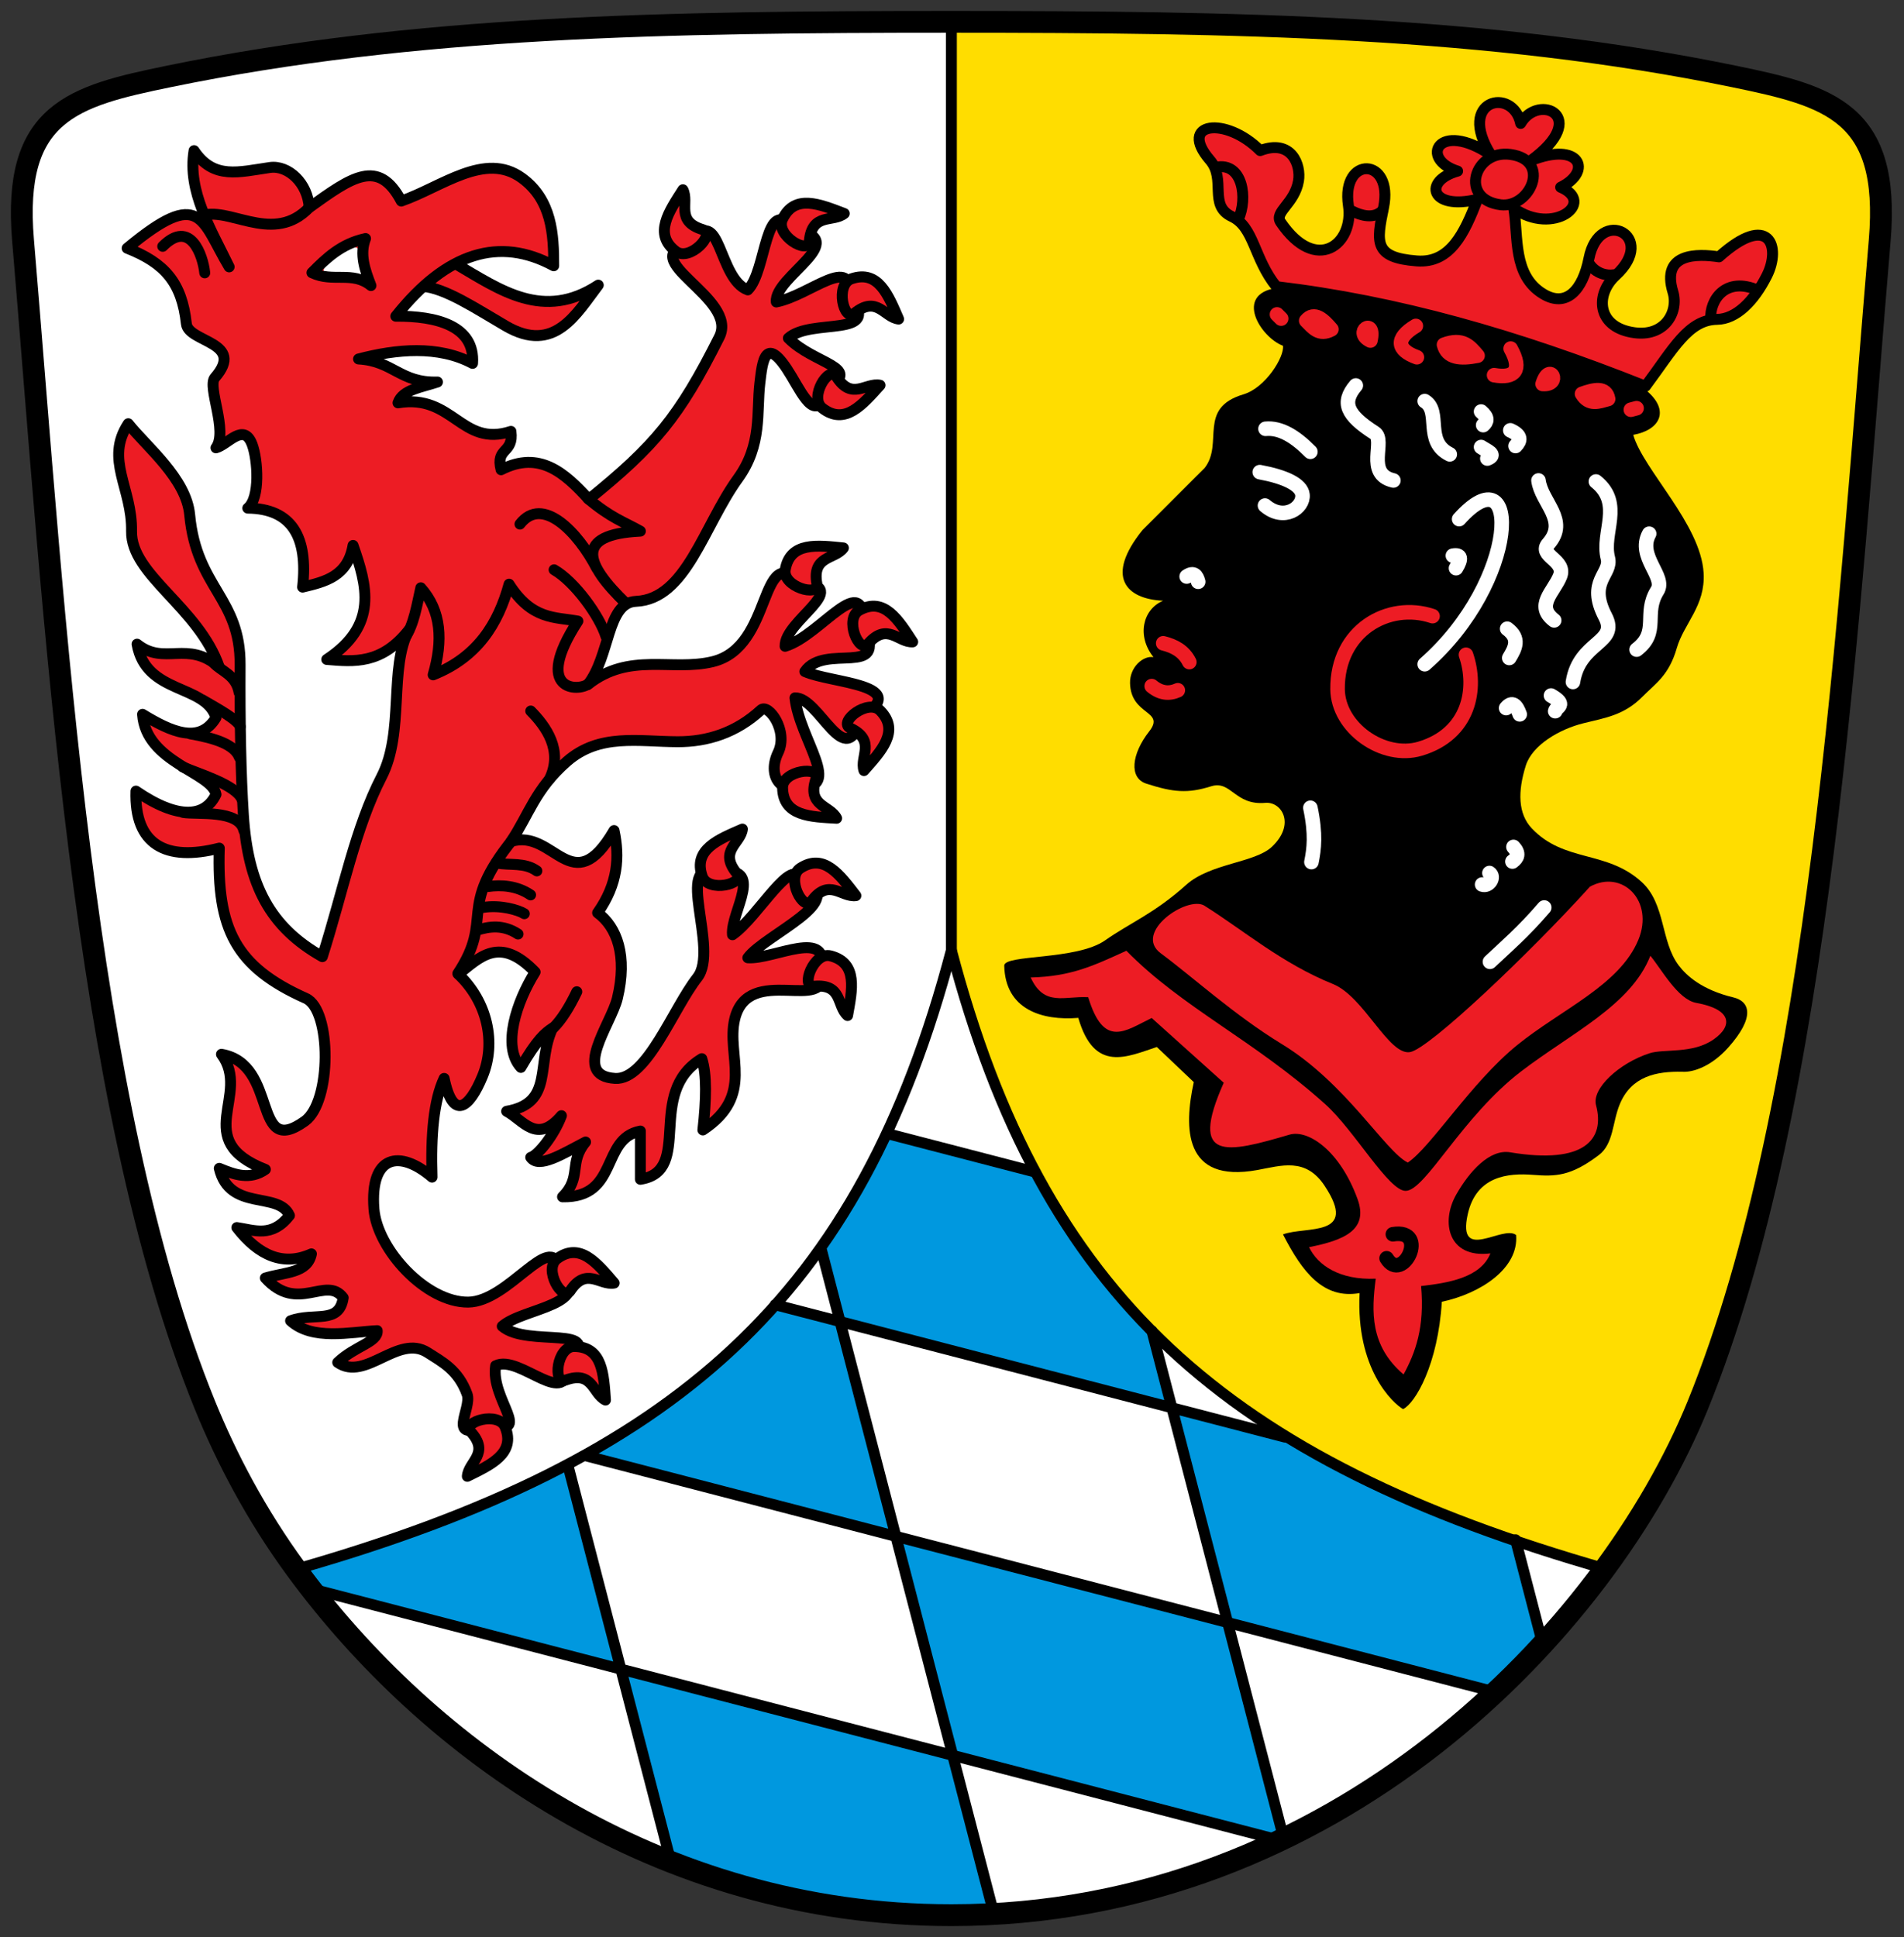 <svg height="532" width="523" xmlns="http://www.w3.org/2000/svg"><rect width="100%" height="100%" fill="#333333" stroke="none"/><path d="M466.33 386c33.901-83.25 41.25-216.49 50-320 2.979-35.23-13.762-39.597-40-45-67.5-13.899-136.77-15-215-15-78.23 0-147.5 1.101-215 15-26.24 5.403-42.979 9.77-40 45 8.752 103.51 16.1 236.75 50 320 5.865 14.403 13.993 29.987 25 45 36.11 49.25 99.09 95 180 95 105.58 0 179.89-78.34 205-140" fill="#fff" fill-rule="evenodd"/><path d="m213.62 357.82 108.17 28.353-4.205-18.637c-14.355-16.1-23.658-30.365-33.391-46.2l-40.12-10.309c-5.784 11.298-13.19 21.859-18.299 31.508l5.03 19.968 42.39 163.47c-25.459.855-73.07-5.099-88.31-13.579l-27.729-110.43c22.596-10.413 39.493-29.842 56.47-44.15m108.11 28.21 29.431 7.801c18.19 10.731 44.542 22.472 65.4 29.543l7.756 28.1c-3.459 4.521-8.825 9.418-13.377 12.701l-249.69-64.59c-3.399 5.207-70.52 28.16-79.926 31.413a292.28 292.28 0 0 0 3.982 4.819l267.8 69.63z" fill="#0f47af" style="fill:#0098df"/><g fill-rule="evenodd"><path d="M261.33 261V6c78.23 0 147.5 1.101 215 15 26.24 5.403 42.979 9.77 40 45-8.752 103.51-16.1 236.75-50 320-5.865 14.403-13.993 29.987-25 45-105-30-155-75-180-170" fill="gold" stroke="#000" stroke-width="3" style="fill:#fd0"/><path d="M275.85 265.23c-.07-3.177 19.871-1.412 27.768-7 6.614-4.68 13.393-7.279 22.243-15.232 6.597-5.928 18.852-6 23.539-10.451 6.56-6.225 2.628-12.432-1.819-12.04-8.475.754-9.348-6.288-14.922-4.544-6.43 2.01-10.364 1.664-17.793-.74-4.81-1.557-4.067-8.128.799-14.341 4.542-5.799-5.061-4.264-5.26-13.265-.099-4.47 3.688-7.637 6.441-7.125-4.645-5.789-2.976-13.13 2.63-15.498-10.218-.475-15.998-6.59-5.642-19.418l17.09-17.08c5.263-6.796-2.094-16.392 10.646-20.19 6.079-1.81 11.285-10.344 10.843-13.339-6.149-2.314-13.539-14.15-1.692-15.891 33.22 5.365 69.26 12.919 101.43 28.11 6.75 5.592 3.762 10.957-3.528 12.25 2.755 9.592 18.549 24.504 19.335 37.922.53 9.06-5.404 13.84-7.377 20.668-2.157 7.467-5.766 9.63-9.49 13.382-4.959 4.995-10.05 5.737-16.1 7.222-6.546 1.606-14.1 5.963-15.883 11.653-2.227 7.114-2.16 13.211 1.663 17.241 8.967 9.452 20.562 5.911 30.2 14.744 6.558 6.01 5.164 16.284 10.13 22.864 2.135 2.829 6.372 6.724 15.03 8.805 4.56 1.096 6.05 5.415-1.434 13.797-4.481 5.02-9.533 6.857-12.65 6.626-6.952-.135-13.904 1.138-17.12 8.92-2.068 4.997-1.67 10.865-5.766 13.971-7.693 5.833-11.903 5.904-18.07 5.422-6.725-.526-15.584.227-17.93 10.845-2.971 13.444 9.67 2.78 13.282 5.679.807 9.125-9.736 16.09-20.395 18.332-1.046 17.17-7.275 27.867-10.641 29.484-2.872-1.626-13.01-11.08-11.941-31.866-9.902 1.737-15.712-5.681-21.05-16.12 6.257-2.353 20.895.964 11.443-13.339-5.213-7.889-11.886-5.537-18.532-4.332-20.311 3.68-20.12-11.699-17.409-24.15l-10.156-9.643c-8.131 2.651-17.17 7.238-21.571-8-9.969.812-20.07-2.277-20.339-14.342" style="fill:#000"/><g fill="red"><g stroke="#000" stroke-linejoin="round" stroke-linecap="round" stroke-width="3"><path d="M125.35 72.58c12.07 7.07 23.969 15.629 38.988 5.727-6.05 7.907-12.03 19.02-25.425 11.216-8.237-4.796-16.542-10.38-22.861-10.884" style="fill:#ed1c24"/><path d="M136.15 375.1c6.579-3.32 20.15 12.861 19.879-.904 10.745-10.677-11.199-3.98-18.07-9.94 5.734-5.124 26.12-5.773 15.662-15.964-2.309-10.397-13.919 9.215-25 9.337-11.579.128-25.06-14.513-25.903-25.602-1.13-14.891 7.082-16.314 15.964-8.735-.375-11.625.479-21.1 3.313-27.11 2.43 11.713 6.9 8.209 10.542-.602 3.81-9.216 1.348-20.482-6.626-28.01 5.863-4.626 11.342-10.715 21.08-.602-5.095 8.119-9.196 20.48-3.916 26.2 4.432-7.669 6.67-9.488 8.735-10.843-4.665 9.891.491 20.615-12.65 22.891 4.59 2.408 8.242 9.195 15.06 1.205-2.01 5.349-6.426 10.903-8.434 11.446 2.209 3.213 8.835-1 15.06-4.217-4.75 5.738-.905 9.636-6.325 15.06 15.555.296 10.409-16.01 21.385-18.07v13.253c14.738-2.307 1.226-23.679 16.867-33.13 1.417 4.331 1.216 11.36.301 19.578 14.428-9.534 6.364-20.418 8.735-30.421 3.707-15.638 26.23-1.126 23.795-13.253 2.69-12.182-13.03-3.107-20.18-3.614 4.717-6.397 28.545-15.929 14.859-21.14-2.575-7.627-12.07 10.03-19.08 14.817-.586-6.337 9.47-19.376-4.217-17.17-12.05-3.966.694 21.15-5.422 28.915-6.661 8.46-13.891 28.23-22.59 27.71-12.149-.732-1.107-14.915.602-21.988 2.816-11.652-.097-19.6-5.422-23.494 5.639-7.989 6.074-15.4 4.518-22.59-11.546 19.796-16.466-.723-28.313 3.01 4.901-7.285 6.593-14.33 15.361-21.988 8.93-7.799 19.614-5.455 30.421-5.422 8.19.025 16.09-2.461 22.891-8.735 2-1.848 7.591 5.705 4.709 11.696-3.033 6.304.812 11.174 5.532 9.388 12.635 1.023.283-13.06-.904-24.397 6.654-.244 13.941 20.995 18.07 5.422 14.637-9.173-8.06-9.387-15.361-12.65 5.429-7.927 22.903 1.854 16.265-12.05.265-16.807-11.722 2.096-21.686 5.12-.249-7.01 18.649-16.24 4.518-17.47-11.903-11.518-7.507 17.599-24.397 21.686-11.274 2.728-22.891-2.749-34.34 6.325 6.237-7.831 5.184-22.55 13.253-22.891 13.78-.583 18.529-20.623 28.01-33.734 6.724-9.298 5.078-18.18 6.02-26.2.68-5.771 1.419-14.174 8.735-1.807 3.507 5.928 7.03 13.13 9.94 3.01 9.631-5.57-3.899-6.482-10.843-13.554 6.19-5.64 26.17.136 16.867-11.446.949-11.886-10.855-.34-20.18 1.506-.737-6.928 21.352-17.17 4.819-19.879-8.09-10.167-7.365 11.361-12.65 16.566-8.207-2.949-7.472-24.22-15.662-12.952-16.36 4.422 13.314 14.982 7.831 25.903-11.07 22.05-17.723 29.909-35.843 44.577-6.612-7.254-13.536-13.511-24.1-8.132-1.604-6.225 3.546-4.317 2.711-10.542-13.654 4.465-15.863-10.38-31.02-7.831 1.242-3.687 6.613-4.277 10.843-5.723-10.252.31-12.12-5.787-21.686-6.325 10.406-2.725 21.882-3.815 31.32 1.205.722-10.331-9.969-13.05-21.08-12.952 14.05-17.649 28.519-21.908 43.37-13.855.02-8.534-.482-18.09-8.735-24.1-10.168-7.402-22 2.466-33.13 6.325-6.3-11.867-13.552-6.627-25.301 1.807-.339-6.689-5.756-11.746-10.803-11.02-8.457 1.21-15.451 3.431-20.822-4.638-1.85 11.205 4.596 21.488 9.638 31.927-7.689-12.837-7.572-22.1-28.01-5.12 10.286 4.066 15.02 9.371 16.265 20.783.558 5.104 16.381 4.958 7.831 14.759-2.185 2.505 3.695 14.699.301 19.277 3.313-.884 7.63-7.114 9.94-.904 1.553 4.176 2.248 14.698-1.205 17.47 12.11.136 16.597 7.9 15.06 21.686 6.177-1.477 12.379-2.917 13.855-11.446 3.822 10.983 7.04 21.914-7.229 31.32 7.53.622 15.06 1.42 22.59-8.132-5.585 10.422-1.164 28.03-7.53 40.36-7.18 13.904-10.548 31.39-16.265 49.4-14.397-8.137-20.447-19.705-21.686-38.855-.721-11.145-.994-25.395-.904-41.26.106-18.581-11.956-21.05-13.855-41.26-.938-9.986-11.855-18.683-16.867-25-6.5 9.831 1.122 17.679.904 29.517-.223 12.05 18.387 20.826 24.1 37.35-8.735-7.601-15.06-.287-22.59-6.325 2.443 13.923 18.833 10.851 21.686 20.18-4.463 7.419-12.342 3.881-20.18-.904.926 13.285 19.02 15.892 20.18 21.988-2.979 6.289-10.36 7.06-21.988-.904-.467 14.664 8.123 19.441 22.891 15.662-.689 22.21 4.397 32.598 23.795 41.26 7.05 3.151 7.117 28.435-.301 33.734-14.656 10.47-7.01-15.65-22.891-18.373 8.315 11.156-8.607 23.612 12.05 31.626-4.217 2.967-8.434 1.458-12.65-.301 2.832 11.986 16.317 6.167 19.277 12.952-4.819 6.179-9.638 4.02-14.458 3.313 6.05 7.823 12.822 10.648 20.482 7.229-1.107 5.319-7 4.945-12.65 6.626 8.858 9.818 16.695-.803 21.385 5.422-1.105 7.429-7.928 3.918-14.458 6.325 6.01 5.497 16.321 3.088 23.795 2.711.266 3.157-6.164 4.244-10.843 8.735 7.63 5.342 16.609-7.92 24.698-2.711 3.909 2.517 8.431 4.738 10.843 11.446 1.427 3.968-6.12 13.644 5.723 8.434 12.813 3.316.642-6.957 2.108-16.265zM350.6 78.72c32.8 3.876 65.935 13.205 101.39 27.364 7.581-10.151 11.73-18.266 19.648-18.37 5.192-.068 10.11-4.869 13.704-12.03 3.93-7.828.723-17.618-13.157-5.141-5.859-.864-15.969-1.212-12.655 9.649 1.715 5.621-2.539 13.274-12.34 10.852-8.644-2.137-8.774-10.47-3.401-15.383 11.832-10.82-4.491-19.2-7.329-4.672-1.703 8.718-6.225 13.593-12.597 9.723-8.43-5.119-6.752-15.831-8.06-23.499 10.903 7.688 22.705-1.614 12.877-5.786 8.928-4.384 5.297-12.76-8.2-7.31 16.693-12.142 2.11-18.703-2.778-10.215-2.11-10.132-17.784-6.623-8.197 8.628-14.445-9.691-19.715 1.163-9.116 4.467-9.566 2.672-7.534 10.878 5.447 7.737-3.602 9.379-7.481 17.642-16.682 16.93-11.856-.917-11.07-5.111-9.11-14.674 2.846-13.899-11.723-14.304-9.658-.559 1.602 10.666-8.859 18.951-18.604 4.611-1.917-2.822 3.817-5.05 4.894-11.352.733-4.292-1.82-11.643-10.524-8.33-9.505-9.545-22.733-7.745-13.808 2.595 4.577 5.303-.491 12.468 6.01 15.511 6.185 2.896 5.975 11.472 12.248 19.255z" style="fill:#ed1c24"/></g><path d="M330.88 248.78c10.561 6.618 21.22 15.819 35.28 21.49 8.515 3.434 15.305 19.708 21.18 18.685 5.241-.912 32.931-27.22 49.4-45.44 8.85-4.832 17.728 3.89 13.276 14.643-5.149 12.438-21.2 19.08-33.3 28.9-12.603 10.234-23.643 27.966-30.01 32.24-6.205-3.03-16.909-21.763-34.649-32.571-12.953-7.892-24.332-18.322-33.21-24.901-7.706-5.708 7.334-16 12.04-13.06" style="fill:#ed1c24"/><path d="M309.41 261.13c15.346 15.65 34.871 24.427 54.59 42.11 8.098 7.263 17.46 23.933 22.14 23.831 5.449-.119 15.42-20.375 31.727-32.843 13.666-10.448 30.16-18.15 35.455-31.725 3.036 3.631 7.546 12.03 12.621 12.941 9.773 1.75 10.128 6.276 4.762 10.03-5.807 4.065-13.61 2.505-17.642 3.815-8.261 2.684-15.889 9.664-14.658 14.257 2.476 9.243-2.989 16.366-23.593 12.937-5.591-.93-11.12 5.116-14.816 11.619-4.307 7.574-2.201 17.585 9.402 16.14-2.726 6.738-11.662 8.115-19.05 8.973 1.016 11.367-1.545 18.263-4.807 24.281-9.291-7.906-8.811-17.357-7.646-26.309-9.932.447-15.943-3.702-18.316-8.654 9.705-1.911 16.395-4.768 13.312-13.229-4.852-13.315-13.575-19.17-18.698-17.666-17.225 5.059-27.793 7.592-18.05-14.261l-19.792-17.785c-7.273 3.511-13.12 8.504-17.441-5.708-6.551-.383-12.07 2.709-15.805-5.422 11.206-.273 17.322-3.258 26.303-7.342" style="fill:#ed1c24"/><path d="M185.64 69.04c-6.253-4.724-1.888-10.946 1.941-16.925 1.816 3.543-2.163 8.63 5.494 10.961 3.628 1.104-3.596 8.864-7.434 5.964z" stroke="#000" stroke-linejoin="round" stroke-linecap="round" stroke-width="3" style="fill:#ed1c24"/></g><g fill="none" stroke-linejoin="round" stroke-linecap="round"><g stroke-width="4"><path d="M382.6 338.99c10.218-1.675 2.632 13.768-1.72 6.595" stroke="#000"/><path d="M406.83 122.78c1.549 1.051 4.477 2.103 1.72 3.154m-1.72-12.904c1.964 1.686 1.65 2.802.573 3.728m7.455 1.434c3.185 1.434 2.801 2.867 1.434 4.301m-24.947-12.33c4.662 2.855-.288 11.09 6.882 14.624m27.815 66.24c4.581 2.633 1.383 3.044 1.147 4.301m-4.588-63.37c.781 6.074 8.353 10.939 2.723 17.363-2.913 3.324 4.979 4.517 3.187 8.952-1.748 4.326-6.899 8.07-1.608 12.11m11.47-38.14c7.657 6.16 1.487 14.08 3.279 21.01 1.151 4.45-5.8 6.321-.705 16.09 3.826 7.335-7.127 6.735-8.883 17.96m20.933-40.718c-3.418 6.26 4.69 11.746 2.25 15.625-4 6.357.755 11.281-5.691 16.204m-35.844 16.06c1.672-2 2.818-.848 3.728 1.72m-1.72 36.417c1.629 1.769 1.131 3.01-.287 4.01m-6.308 3.154c1.565 1.051-.138 3.823-2.01 3.154m6.882-70.25c3.62 2.676 2.197 5.353.573 8.03m-15.484-28.1c2.198-.382 2.485.765.86 3.441m.86-13.477c17.05-18.979 16.748 16.885-9.463 39.858m-18.925-76.56c-3.989 4.698-2.531 8.099 5.152 13.02 3.198 2.05-2.712 11.28 5.171 13.07m-36.704-2.294c6.817 1.255 11.441 3.371 11.734 6.216.367 3.556-5.063 7.448-10.301 2.96m-21.506 19.499c1.957-1.333 2.714-.267 3.154 1.434m18.495-42.01c4.11-.405 8.22 2.134 12.33 6.308m.287 112.69c.718-3.615 1.251-7.537-.287-14.911m49.32 42.3c4.342-4.123 9.01-8.02 14.911-14.911" stroke="#fff"/><path d="M423.74 105.46c1.956-6.323 5.272.379 0 0m-8.783-9.724c3.281 5.915 1.115 8.322-4.558 7.301m31.33 6.544c-2.557.691-5.179 1.825-7.165-1.414 3.208-1.135 6.582-1.985 7.165 1.414m6.243 2.952 1.567-.418m-73.11-18.588c1.475-6.452-4.752-2.313 0 0m20.22 1.147c.884 3.63 4.528 3.95 9.217 3.01-2.186-2.574-4.049-4.914-9.217-3.01m-7.742-5.161c-5.803 3.475-5.135 6.644.287 8.602m-30.395-10.04c1.867 1.879 3.568 4.174 6.909 2.366-2.208-2.59-4.702-5.02-6.909-2.366m-6.882-.573-1.147-1.147m-34.41 102.08c2.39 1.984 4.779 2.22 7.169 1.147m-4.01-12.904c3.03.761 5.66 2.119 7.169 5.161m66.812-12.617c-12.158-4.096-26.26 3.97-26.09 20.07.112 10.622 12.555 19.345 22.653 16.345 13.677-4.064 15.788-16.637 12.617-25.807" stroke="red" style="stroke:#ed1c24"/></g><path d="M436.58 72.48c1.816 2.704 4.849 3.31 6.665 2.986m26.668 12.33c-.369-5.498 4.159-11.945 12.953-8.08m-148.87-33.787c7.409-1.5 8.791 8.619 6.155 14.288m72.13-3.965c-11.546-1.415-7.412-15.18 2.59-13.838 11.388 1.528 5.476 14.749-2.59 13.838m-40.862 1.72c2.39 1.215 5.996 2.306 8.385-.203" stroke="#000" stroke-width="3"/></g></g><path d="M98.82 68.911c.874 1.608 3.753 5.595.593 7.313s-9.441.803-10.315-.805c-.874-1.608.979-4.305 4.138-6.02 3.16-1.718 4.71-2.093 5.584-.485" fill="#fff"/><g fill-rule="evenodd" stroke="#000" stroke-linejoin="round" stroke-linecap="round"><g fill="red" stroke-width="3"><path d="M214.94 60.22c3.338-7.09 10.324-4.098 16.962-1.579-3.094 2.505-8.89-.343-9.597 7.629-.335 3.777-9.414-1.698-7.365-6.05zM233.88 76.57c7.411-2.549 10.135 4.546 12.957 11.06-3.953-.472-5.951-6.614-12.16-1.563-2.942 2.393-5.345-7.933-.796-9.498zM225.92 112.13c6.205 4.787 11.06-1.062 15.816-6.331-3.896-.818-7.755 4.36-12.02-2.412-2.02-3.209-7.603 5.804-3.795 8.743zM215.7 156.43c1.378-7.715 8.902-6.643 15.967-5.939-2.335 3.224-8.673 1.982-7.282 9.864.659 3.734-9.531.811-8.685-3.925zM236.05 167.6c6.868-3.775 10.762 2.751 14.653 8.69-3.975.209-6.992-5.502-12.249.533-2.491 2.859-6.619-6.905-2.404-9.223zM241.81 195.2c5.462 5.62.202 11.11-4.491 16.433-1.256-3.778 3.45-8.201-3.764-11.668-3.418-1.643 4.902-8.214 8.255-4.765zM214.96 216.38c.161 7.835 7.76 7.948 14.848 8.351-1.805-3.548-8.259-3.307-5.658-10.877 1.232-3.586-9.289-2.284-9.19 2.526zM192.89 240.68c-2.561-7.406 4.529-10.143 11.04-12.975-.465 3.954-6.604 5.962-1.543 12.163 2.398 2.938-7.924 5.358-9.496.812zM219.81 238.47c6.552-4.3 10.944 1.903 15.286 7.52-3.947.519-7.4-4.94-12.17 1.488-2.26 3.045-7.138-6.368-3.116-9.01zM228.15 262.53c7.582 1.981 5.923 9.397 4.665 16.384-3.03-2.582-1.294-8.802-9.261-8.03-3.775.364-.059-9.565 4.596-8.35zM153.04 345.69c6.316-4.639 11.03 1.323 15.661 6.703-3.914.726-7.65-4.543-12.07 2.127-2.096 3.16-7.464-5.983-3.587-8.83zM157.72 369.82c7.837.029 8.08 7.625 8.599 14.706-3.578-1.745-3.446-8.203-10.97-5.474-3.565 1.293-2.44-9.249 2.371-9.231zM138.77 391.98c2.917 7.274-4.03 10.35-10.398 13.494.273-3.972 6.307-6.275.952-12.223-2.537-2.818 7.655-5.736 9.446-1.271z" style="fill:#ed1c24"/></g><g fill="none"><path d="M466.33 386c33.901-83.25 41.25-216.49 50-320 2.979-35.23-13.762-39.597-40-45-67.5-13.899-136.77-15-215-15-78.23 0-147.5 1.101-215 15-26.24 5.403-42.979 9.77-40 45 8.752 103.51 16.1 236.75 50 320 5.865 14.403 13.993 29.987 25 45 36.11 49.25 99.09 95 180 95 105.58 0 179.89-78.34 205-140" stroke-width="6"/><path d="M52.28 201.55c6.989 1.237 12.152 2.967 13.476 6.453m-10.01-15.701c3.98 2.311 9.569 5.367 10.25 7.261m-7.234-17.419c2.091 2.288 6.05 3.186 6.916 8.06M50.2 210.632c4.654 2.027 14.342 4.813 16.23 8.805m-16.11 3.707c3.732.649 15.311-.898 16.665 4.933m44.25-52.892c2.522-3.737 3.317-9.27 4.357-13.748 5.672 6.317 6.114 14.536 3.387 23.908 12.143-4.839 17.852-13.966 20.855-24.898 6.301 9.884 12.602 8.961 18.903 10.14-12.624 19.422.316 19.475 2.983 17.17M44.7 67.657c7.542-7.559 11.02 2.367 11.542 7.282m95.96 81.55c5.682 3.26 12.489 12.675 14.266 18.348m-5.02-37.949c6.286 5.346 9.91 6.431 14.456 8.993-18.473.904-15.11 9.09-3.916 19.879m-29.16-21.816c6.147-7.97 15.943 2.175 21.13 12.234m-18.17 39.1c4.154 4.194 9 10.833 5.149 18.7m-9.968 16.413c-15.81 19.493-4.983 21.514-15.217 37m32.686 4.993c-2.118 4.434-4.235 7.699-6.353 9.838m-95.57-223.25c7.968-1.433 19.776 8.478 29.354-3.01m-.188 18.941c3.994-4.044 8.108-7.968 14.725-9.388-1.714 4.308-.168 8.616 1.487 12.923-5.04-4.106-10.497-.773-16.212-3.535m50.888 162.14c3.393.695 7.503-.28 10.896 2.151m-13.477 4.301c3.728-.529 8.03-.235 11.757 2.294m-13.05 3.441c4.75-.788 9.698.698 11.327 1.72m-13.19 4.588c3.648-1.179 7.44-1.635 11.47 1m-60.971 174.45c105-30 155-75 180-170m-17.792 50.31 40.695 10.57m-123.07 78.03 249.37 64.772m-325.23-28.38 264.94 68.817m-137.33-146.77 140.04 36.37m-127.42-51.818 47.44 182.64m43.44-159.99 35.929 138.33m-196.31-101.28 28.18 108.48m232.09-88.18 7.381 28.418" stroke-width="3"/></g></g></svg>